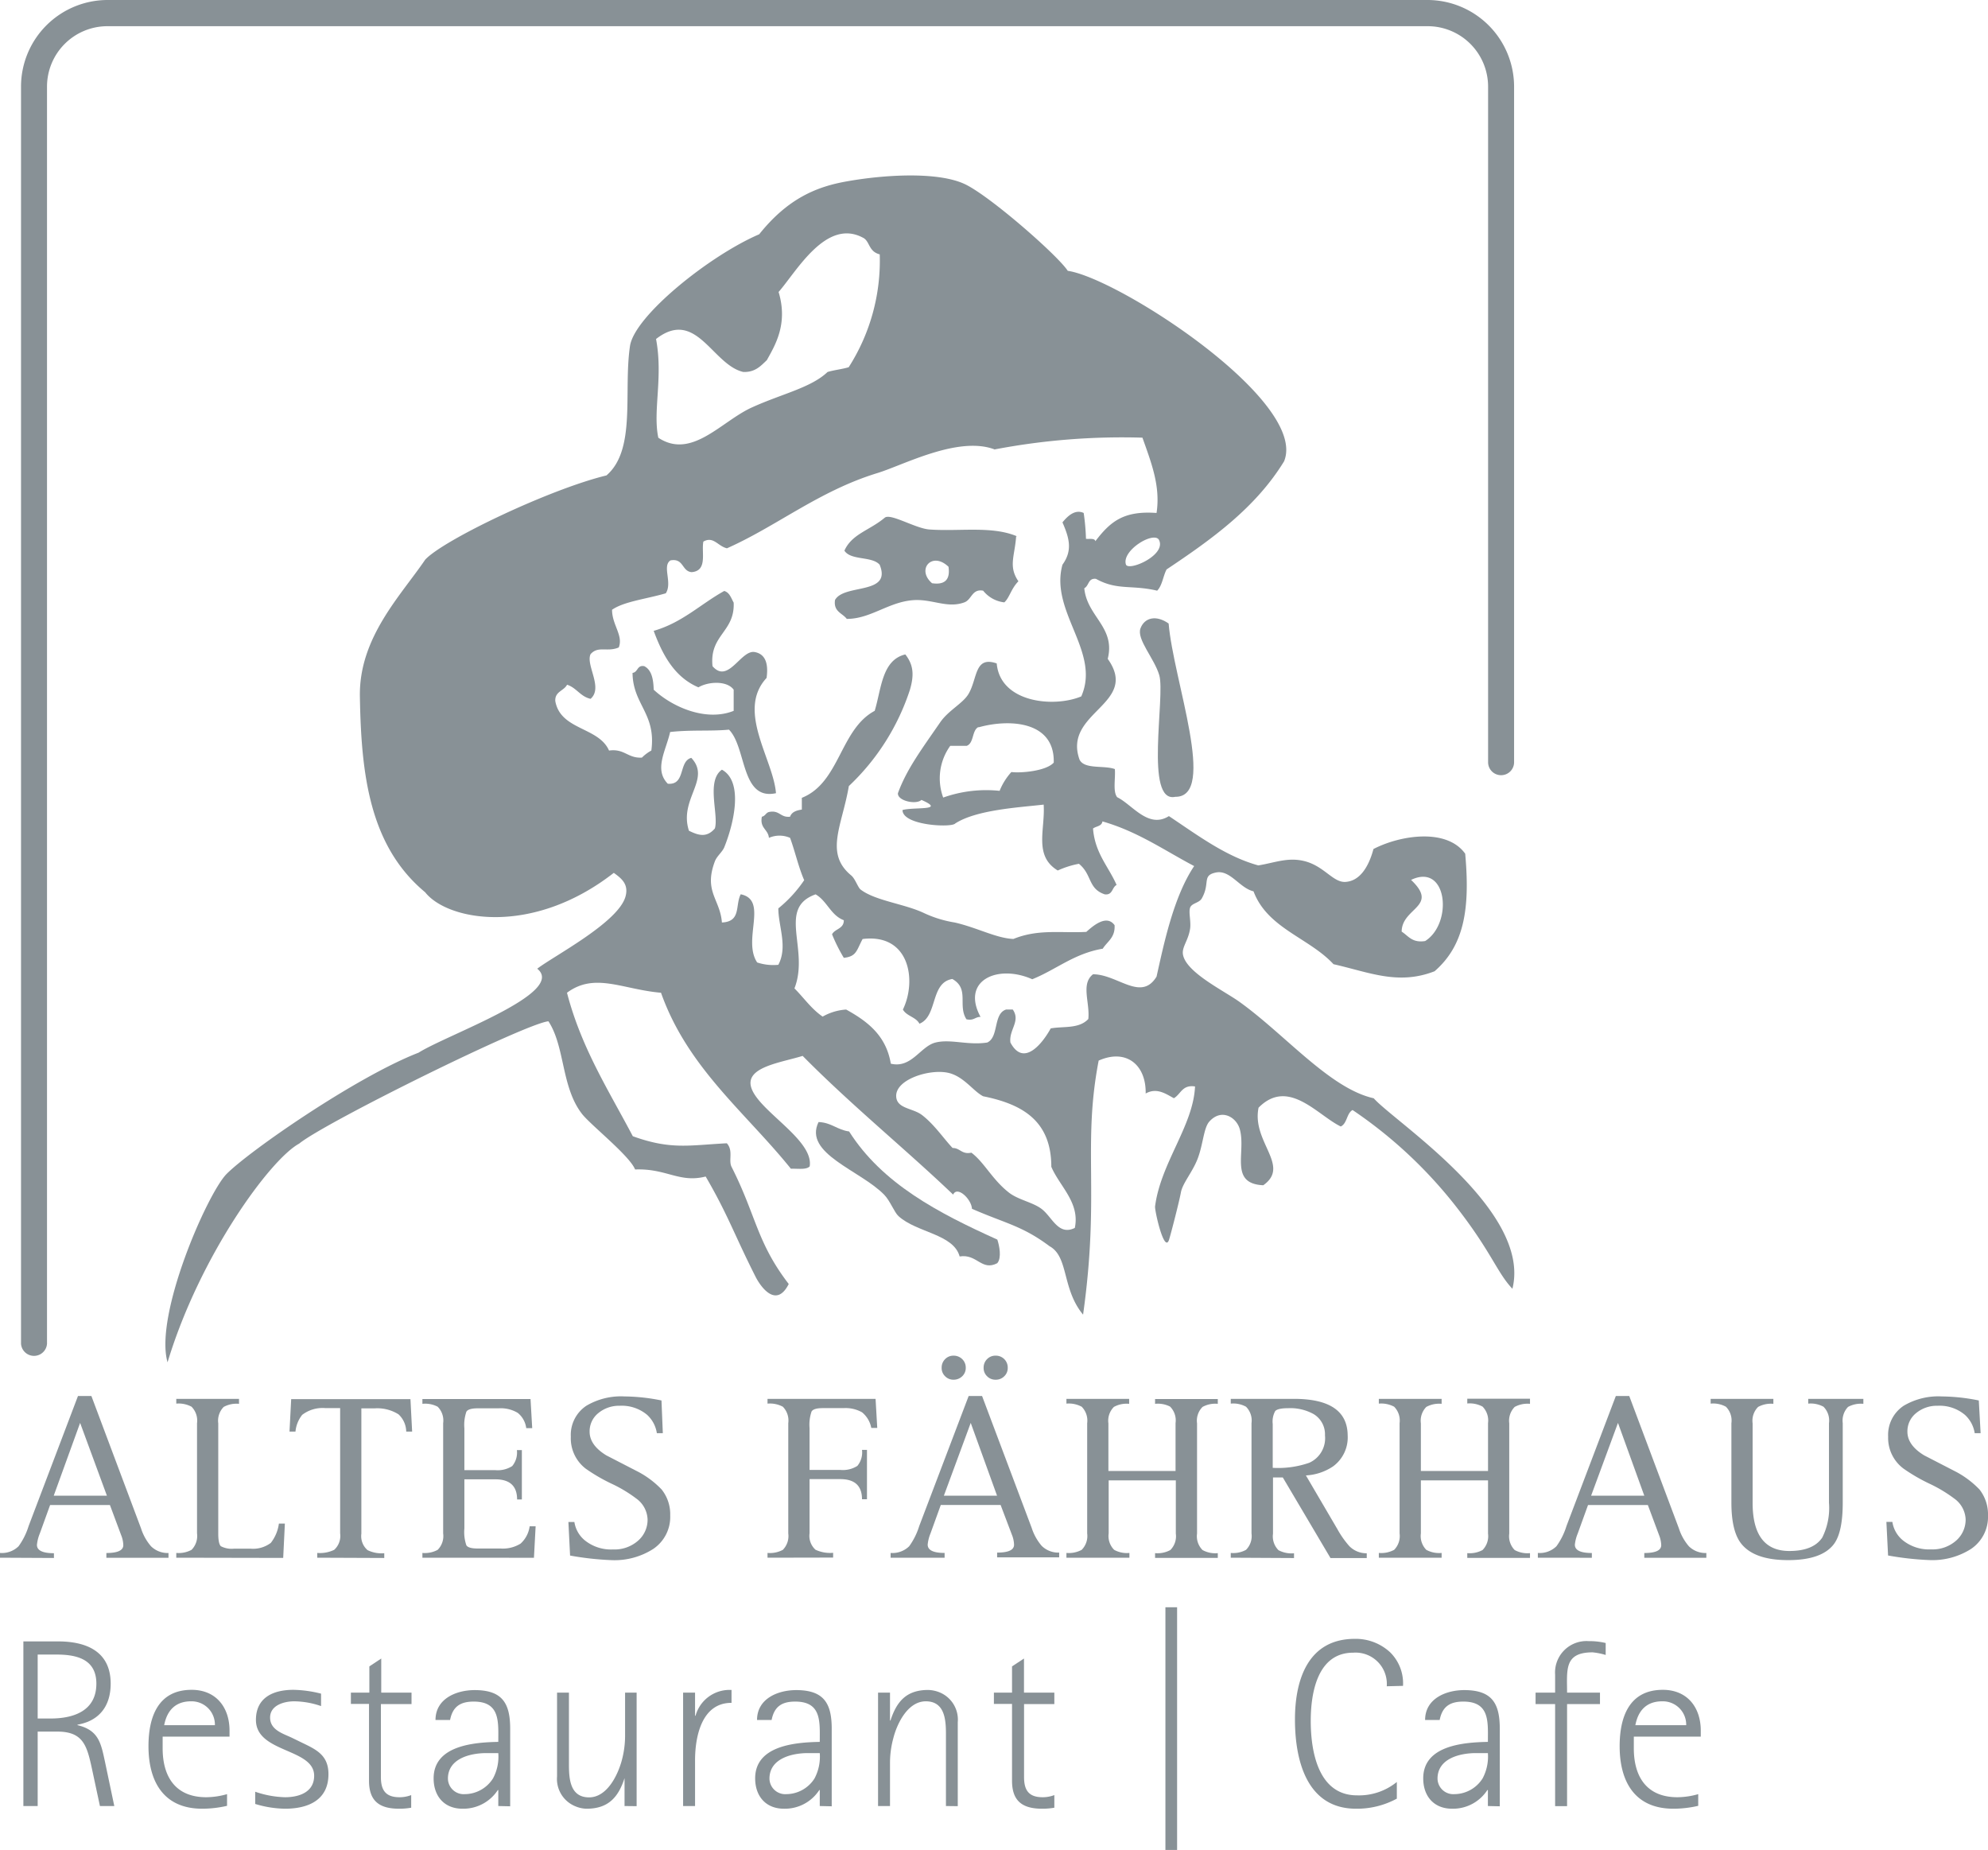 <svg xmlns="http://www.w3.org/2000/svg" viewBox="0 0 296.03 275.42"><defs><style>.cls-1,.cls-2{fill:#889196;}.cls-2{fill-rule:evenodd;}</style></defs><g id="Ebene_2" data-name="Ebene 2"><g id="Ebene_1-2" data-name="Ebene 1"><path class="cls-1" d="M0,231.91v-.71a3.54,3.54,0,0,0,2.77-1,10.29,10.29,0,0,0,1.49-3l7.35-19.36h2L21,227.54a7.61,7.61,0,0,0,1.49,2.67,3.54,3.54,0,0,0,2.6,1v.71H15.84v-.71q2.52,0,2.52-1.17a4.17,4.17,0,0,0-.32-1.49l-1.67-4.48H7.46l-1.53,4.23A6,6,0,0,0,5.5,230c0,.83.85,1.24,2.53,1.24v.71Zm11.93-20.07L8,222.68h7.92Z"/><path class="cls-1" d="M26.25,231.91v-.71a4.05,4.05,0,0,0,2.27-.46,2.93,2.93,0,0,0,.82-2.45V211.88a2.93,2.93,0,0,0-.82-2.45,4.05,4.05,0,0,0-2.27-.46v-.71h9.34V209a4,4,0,0,0-2.28.46,2.93,2.93,0,0,0-.81,2.45v16.41c0,1,.13,1.64.39,1.88a3.46,3.46,0,0,0,2,.36h2.38a4.37,4.37,0,0,0,3.06-.86,5.93,5.93,0,0,0,1.2-2.87h.89l-.25,5.11Z"/><path class="cls-1" d="M47.24,231.91v-.71a4.92,4.92,0,0,0,2.52-.46,2.79,2.79,0,0,0,.89-2.45V209.64H48.48a5,5,0,0,0-3.48,1,4.68,4.68,0,0,0-1,2.49h-.89l.25-4.83H61.12l.25,4.83h-.88a3.6,3.6,0,0,0-1.14-2.56,5.93,5.93,0,0,0-3.62-.89H53.81v18.65a2.75,2.75,0,0,0,.92,2.45,4.71,4.71,0,0,0,2.49.46v.71Z"/><path class="cls-1" d="M62.9,231.91v-.71a4,4,0,0,0,2.27-.46,2.9,2.9,0,0,0,.82-2.45V211.88a2.9,2.9,0,0,0-.82-2.45A4,4,0,0,0,62.9,209v-.71H79l.25,4.33h-.89a3.46,3.46,0,0,0-1.26-2.27,4.92,4.92,0,0,0-2.86-.68H71.11c-.9,0-1.46.17-1.66.5a6.08,6.08,0,0,0-.3,2.48v6.22h4.58a4,4,0,0,0,2.54-.6,3.14,3.14,0,0,0,.7-2.38h.74v7.35H77q0-3-3.24-3H69.15v7.31a6,6,0,0,0,.3,2.52c.2.31.76.47,1.66.47h3.41a5,5,0,0,0,3-.73,4.23,4.23,0,0,0,1.35-2.58h.89l-.25,4.69Z"/><path class="cls-1" d="M98.7,213.37h-.89a4.63,4.63,0,0,0-1.45-2.73,5.88,5.88,0,0,0-4.09-1.35,4.83,4.83,0,0,0-3.16,1.08,3.46,3.46,0,0,0-1.31,2.79c0,1.32.83,2.5,2.48,3.51l4.83,2.49a13.69,13.69,0,0,1,3.41,2.59,5.9,5.9,0,0,1,1.28,3.87,5.74,5.74,0,0,1-2.55,5A10.7,10.7,0,0,1,91,232.27a44.17,44.17,0,0,1-6.11-.68l-.25-5h.89a4.39,4.39,0,0,0,1.56,2.74,6.21,6.21,0,0,0,4.19,1.35,5.28,5.28,0,0,0,3.73-1.3,4.12,4.12,0,0,0,1.42-3.18,4,4,0,0,0-1.67-3.09,20.35,20.35,0,0,0-3.72-2.23,26.43,26.43,0,0,1-3.8-2.21A5.69,5.69,0,0,1,85,213.9a5.21,5.21,0,0,1,2.31-4.61A10.11,10.11,0,0,1,93,207.9a28.36,28.36,0,0,1,5.5.6Z"/><path class="cls-1" d="M114.29,231.91v-.71a4.09,4.09,0,0,0,2.28-.46,2.93,2.93,0,0,0,.81-2.45V211.88a2.93,2.93,0,0,0-.81-2.45,4.09,4.09,0,0,0-2.28-.46v-.71h16.09l.25,4.33h-.89a3.92,3.92,0,0,0-1.38-2.33,5,5,0,0,0-2.74-.62H122.5c-.9,0-1.45.17-1.65.5a6.08,6.08,0,0,0-.3,2.48v6.22h4.58a4,4,0,0,0,2.54-.6,3.14,3.14,0,0,0,.69-2.38h.74v7.35h-.74q0-3-3.23-3h-4.58v8.06a2.79,2.79,0,0,0,.88,2.45,5.1,5.1,0,0,0,2.63.46v.71Z"/><path class="cls-1" d="M132.62,231.91v-.71a3.54,3.54,0,0,0,2.77-1,10.29,10.29,0,0,0,1.49-3l7.36-19.36h2l7.39,19.64a7.77,7.77,0,0,0,1.49,2.67,3.54,3.54,0,0,0,2.6,1v.71h-9.24v-.71q2.52,0,2.52-1.17a4.17,4.17,0,0,0-.32-1.49L149,224.06h-8.91l-1.53,4.23a5.85,5.85,0,0,0-.42,1.67c0,.83.84,1.24,2.52,1.24v.71Zm9.38-26.5a1.71,1.71,0,0,1-1.26-.51,1.68,1.68,0,0,1-.52-1.26,1.76,1.76,0,0,1,.52-1.3,1.71,1.71,0,0,1,1.26-.51,1.81,1.81,0,0,1,1.28.51,1.76,1.76,0,0,1,.53,1.3,1.69,1.69,0,0,1-.53,1.26A1.81,1.81,0,0,1,142,205.41Zm2.55,6.43-4,10.84h7.92Zm3.7-6.43a1.71,1.71,0,0,1-1.26-.51,1.68,1.68,0,0,1-.52-1.26,1.76,1.76,0,0,1,.52-1.3,1.71,1.71,0,0,1,1.26-.51,1.76,1.76,0,0,1,1.81,1.81,1.68,1.68,0,0,1-.52,1.26A1.75,1.75,0,0,1,148.25,205.41Z"/><path class="cls-1" d="M158.8,231.91v-.71a4.05,4.05,0,0,0,2.27-.46,2.93,2.93,0,0,0,.82-2.45V211.88a2.93,2.93,0,0,0-.82-2.45,4.05,4.05,0,0,0-2.27-.46v-.71h9.34V209a3.92,3.92,0,0,0-2.27.46,2.9,2.9,0,0,0-.82,2.45V219h10v-7.14a2.9,2.9,0,0,0-.82-2.45A4,4,0,0,0,172,209v-.71h9.34V209a3.94,3.94,0,0,0-2.27.46,2.9,2.9,0,0,0-.82,2.45v16.41a2.9,2.9,0,0,0,.82,2.45,3.94,3.94,0,0,0,2.27.46v.71H172v-.71a4,4,0,0,0,2.27-.46,2.9,2.9,0,0,0,.82-2.45V220.4h-10v7.89a2.9,2.9,0,0,0,.82,2.45,3.92,3.92,0,0,0,2.27.46v.71Z"/><path class="cls-1" d="M183.27,231.91v-.71a3.94,3.94,0,0,0,2.27-.46,2.9,2.9,0,0,0,.82-2.45V211.88a2.9,2.9,0,0,0-.82-2.45,3.94,3.94,0,0,0-2.27-.46v-.71h9.41q7.95,0,8,5.43a5.34,5.34,0,0,1-2.17,4.62,8,8,0,0,1-4.05,1.35l4.69,8a14,14,0,0,0,1.78,2.53,3.58,3.58,0,0,0,2.59,1.06v.71h-5.4l-7.1-12h-1.46v8.38a2.9,2.9,0,0,0,.82,2.45,4.12,4.12,0,0,0,2.31.46v.71ZM189.52,212v6.53a14.11,14.11,0,0,0,5.43-.75,4,4,0,0,0,2.35-4.08,3.51,3.51,0,0,0-1.67-3.16,7.15,7.15,0,0,0-3.8-.89c-1,0-1.69.14-1.94.43A3.21,3.21,0,0,0,189.52,212Z"/><path class="cls-1" d="M205.32,231.91v-.71a4.09,4.09,0,0,0,2.28-.46,2.93,2.93,0,0,0,.81-2.45V211.88a2.93,2.93,0,0,0-.81-2.45,4.09,4.09,0,0,0-2.28-.46v-.71h9.35V209a4,4,0,0,0-2.28.46,2.93,2.93,0,0,0-.81,2.45V219h10v-7.14a2.93,2.93,0,0,0-.82-2.45,4.05,4.05,0,0,0-2.27-.46v-.71h9.34V209a4,4,0,0,0-2.28.46,2.93,2.93,0,0,0-.81,2.45v16.41a2.93,2.93,0,0,0,.81,2.45,4,4,0,0,0,2.28.46v.71h-9.34v-.71a4.05,4.05,0,0,0,2.27-.46,2.93,2.93,0,0,0,.82-2.45V220.4h-10v7.89a2.93,2.93,0,0,0,.81,2.45,4,4,0,0,0,2.28.46v.71Z"/><path class="cls-1" d="M229,231.91v-.71a3.54,3.54,0,0,0,2.77-1,10.29,10.29,0,0,0,1.49-3l7.35-19.36h2L250,227.54a7.61,7.61,0,0,0,1.49,2.67,3.52,3.52,0,0,0,2.6,1v.71h-9.24v-.71q2.52,0,2.52-1.17a4.4,4.4,0,0,0-.32-1.49l-1.67-4.48h-8.91l-1.53,4.23a6,6,0,0,0-.43,1.67c0,.83.84,1.24,2.53,1.24v.71Zm11.93-20.07-4,10.84h7.92Z"/><path class="cls-1" d="M274.4,211.88v11.83c0,2.89-.42,4.92-1.27,6.11q-1.78,2.44-6.82,2.45t-7-2.42q-1.49-1.84-1.49-6.14V211.88a2.9,2.9,0,0,0-.82-2.45,3.94,3.94,0,0,0-2.27-.46v-.71h9.34V209a4,4,0,0,0-2.27.46,2.9,2.9,0,0,0-.82,2.45v11.83q0,7.17,5.47,7.17,3.56,0,4.9-2a9.84,9.84,0,0,0,1-5.18V211.88a2.9,2.9,0,0,0-.82-2.45,4,4,0,0,0-2.27-.46v-.71h8.21V209a4,4,0,0,0-2.28.46A2.93,2.93,0,0,0,274.4,211.88Z"/><path class="cls-1" d="M294.93,213.37h-.88a4.64,4.64,0,0,0-1.46-2.73,5.86,5.86,0,0,0-4.08-1.35,4.83,4.83,0,0,0-3.17,1.08,3.46,3.46,0,0,0-1.31,2.79c0,1.32.83,2.5,2.49,3.51l4.83,2.49a13.88,13.88,0,0,1,3.41,2.59,6,6,0,0,1,1.27,3.87,5.74,5.74,0,0,1-2.55,5,10.7,10.7,0,0,1-6.22,1.64,44.33,44.33,0,0,1-6.11-.68l-.25-5h.89a4.39,4.39,0,0,0,1.56,2.74,6.22,6.22,0,0,0,4.2,1.35,5.3,5.3,0,0,0,3.73-1.3,4.15,4.15,0,0,0,1.42-3.18A4,4,0,0,0,291,223.1a20.91,20.91,0,0,0-3.73-2.23,26.43,26.43,0,0,1-3.8-2.21,5.69,5.69,0,0,1-2.31-4.76,5.21,5.21,0,0,1,2.31-4.61,10.11,10.11,0,0,1,5.68-1.39,28.53,28.53,0,0,1,5.51.6Z"/><path class="cls-1" d="M14.88,268.88l-1.24-5.79c-.71-3.23-1.31-5.29-5.08-5.29H5.61v11.08H3.48V244.37H8.63c4.19,0,7.85,1.46,7.85,6.29,0,2.56-1,4.69-3.44,5.69a8.42,8.42,0,0,1-1.5.42v.07c3.13.75,3.49,2.63,4.09,5.44l1.39,6.6ZM8.42,246.33H5.61v9.52H7.53c3.45,0,6.82-1.14,6.82-5.19C14.35,247,11.4,246.33,8.42,246.33Z"/><path class="cls-1" d="M24.22,258.55c0,.57,0,1.17,0,1.74,0,4.19,1.88,7.28,6.5,7.28a11.61,11.61,0,0,0,3.09-.46v1.74a16.41,16.41,0,0,1-3.7.43c-5.71,0-8-4-8-9.31,0-4.34,1.42-8.39,6.43-8.39,3.62,0,5.64,2.6,5.64,6.08v.89Zm4.23-5.26c-2.34,0-3.59,1.39-4,3.55H32A3.47,3.47,0,0,0,28.45,253.29Z"/><path class="cls-1" d="M42.44,269.28a15.91,15.91,0,0,1-4.44-.71v-1.82a14.7,14.7,0,0,0,4.44.82c2.1,0,4.34-.75,4.34-3.2,0-4.12-8.67-3.37-8.67-8.31,0-3.34,2.59-4.48,5.58-4.48a17.72,17.72,0,0,1,4.12.57V254a12.59,12.59,0,0,0-4-.71c-1.49,0-3.59.57-3.59,2.42s1.92,2.38,3.23,3l1.46.71c2.2,1.06,4,1.88,4,4.72C48.91,268,45.89,269.28,42.44,269.28Z"/><path class="cls-1" d="M59.42,269.28c-3,0-4.47-1.21-4.47-4.16V253.68h-2.7V252H55v-3.91l1.77-1.17V252h4.51v1.7H56.72v10.87c0,1.92.68,3,2.77,3a4.76,4.76,0,0,0,1.74-.32v1.88A10.05,10.05,0,0,1,59.42,269.28Z"/><path class="cls-1" d="M74.2,268.88V266.5h-.07a6.13,6.13,0,0,1-5.26,2.78c-2.74,0-4.3-1.89-4.3-4.52,0-4.9,6-5.36,9.63-5.43,0-2.95.32-6-3.66-6-2,0-3.13.75-3.52,2.74H64.85c0-3.17,3.09-4.45,5.83-4.45,4.16,0,5.29,2,5.29,5.76v11.54ZM72.42,261c-2.42,0-5.72.82-5.72,3.8a2.35,2.35,0,0,0,2.52,2.31,5,5,0,0,0,4.19-2.34A6.81,6.81,0,0,0,74.2,261Z"/><path class="cls-1" d="M93,268.88v-4.15H93c-.92,2.84-2.42,4.55-5.65,4.55a4.46,4.46,0,0,1-1.67-.36,4.39,4.39,0,0,1-2.73-4.44V252h1.77v10.65c0,2.13.14,4.94,3,4.94,2.66,0,4.26-3.27,4.86-5.47a14,14,0,0,0,.5-3.66V252H94.8v16.9Z"/><path class="cls-1" d="M103.5,262.06v6.82h-1.78V252h1.78v3.44h.07a5.25,5.25,0,0,1,5.36-3.84v1.92C104.49,253.5,103.5,258.55,103.5,262.06Z"/><path class="cls-1" d="M122.07,268.88V266.5H122a6.11,6.11,0,0,1-5.26,2.78c-2.73,0-4.29-1.89-4.29-4.52,0-4.9,6-5.36,9.62-5.43,0-2.95.32-6-3.66-6-2,0-3.12.75-3.51,2.74h-2.17c0-3.17,3.09-4.45,5.83-4.45,4.15,0,5.29,2,5.29,5.76v11.54ZM120.3,261c-2.42,0-5.72.82-5.72,3.8a2.35,2.35,0,0,0,2.52,2.31,5,5,0,0,0,4.19-2.34,6.89,6.89,0,0,0,.78-3.77Z"/><path class="cls-1" d="M140.86,268.88V258.23c0-2.13-.14-4.94-3-4.94-2.67,0-4.27,3.27-4.83,5.47a14,14,0,0,0-.5,3.66v6.46h-1.78V252h1.78v4.15h.07c.92-2.84,2.38-4.55,5.61-4.55a4.85,4.85,0,0,1,1.71.36,4.39,4.39,0,0,1,2.7,4.44v12.5Z"/><path class="cls-1" d="M155.17,269.28c-3,0-4.47-1.21-4.47-4.16V253.68H148V252h2.7v-3.91l1.78-1.17V252H157v1.7h-4.51v10.87c0,1.92.67,3,2.77,3a4.84,4.84,0,0,0,1.74-.32v1.88A10.16,10.16,0,0,1,155.17,269.28Z"/><path class="cls-1" d="M173.54,275.42V239.29h1.74v36.13Z"/><path class="cls-1" d="M206.5,251.05a4.66,4.66,0,0,0-5-5c-5.33,0-6.32,6-6.32,10.16,0,4.51,1.1,11.08,6.89,11.08A8.93,8.93,0,0,0,208,265.3v2.48a12.42,12.42,0,0,1-6.08,1.5c-7.38,0-9.09-7.29-9.09-13.29s2-12,8.92-12a7.54,7.54,0,0,1,5.25,2,6.48,6.48,0,0,1,1.92,5Z"/><path class="cls-1" d="M221.56,268.88V266.5h-.08a6.1,6.1,0,0,1-5.25,2.78c-2.74,0-4.3-1.89-4.3-4.52,0-4.9,6-5.36,9.63-5.43,0-2.95.32-6-3.66-6-2,0-3.13.75-3.52,2.74h-2.17c0-3.17,3.09-4.45,5.83-4.45,4.16,0,5.29,2,5.29,5.76v11.54ZM219.78,261c-2.42,0-5.72.82-5.72,3.8a2.35,2.35,0,0,0,2.52,2.31,5,5,0,0,0,4.19-2.34,6.89,6.89,0,0,0,.79-3.77Z"/><path class="cls-1" d="M237.15,246c-4.26,0-3.8,2.6-3.8,6h4.9v1.7h-4.9v15.2h-1.78v-15.2h-2.91V252h2.91v-2.67a4.68,4.68,0,0,1,5-5,10.39,10.39,0,0,1,2.53.28v1.78A10,10,0,0,0,237.15,246Z"/><path class="cls-1" d="M243.29,258.55c0,.57,0,1.17,0,1.74,0,4.19,1.88,7.28,6.5,7.28a11.61,11.61,0,0,0,3.09-.46v1.74a16.41,16.41,0,0,1-3.7.43c-5.72,0-8-4-8-9.31,0-4.34,1.42-8.39,6.43-8.39,3.63,0,5.65,2.6,5.65,6.08v.89Zm4.23-5.26c-2.35,0-3.59,1.39-4,3.55h7.57A3.48,3.48,0,0,0,247.52,253.29Z"/><path class="cls-2" d="M172.31,87.94c-3.85-.91-5.93,0-9.11-1.76-1.19-.14-1,1-1.74,1.4.4,4.22,4.68,5.79,3.49,10.51,4.82,6.75-6.73,7.9-4.2,15,.73,1.49,3.63.81,5.26,1.41.12,1.38-.33,3.35.35,4.19,2.24,1.09,4.63,4.75,7.7,2.81,4.27,2.84,8.45,6,13.31,7.34,2.3-.36,4.28-1.21,6.65-.69,3.08.66,4.42,3.23,6.29,3.15,2.11-.1,3.47-2.13,4.21-4.9,4-2.07,10.91-3.14,13.66.7.74,8.2-.14,13.66-4.56,17.5-5.43,2.12-9.76.14-15.05-1.05-3.65-3.94-9.84-5.33-11.91-10.85-2.09-.49-3.47-3.24-5.6-2.8s-.81,1.56-2.1,3.85c-.4.71-1.51.69-1.75,1.4s.17,2.05,0,3.15c-.27,1.76-1.27,2.72-1.05,3.85.51,2.65,6.05,5.32,8.4,7,6.84,4.9,13.46,12.9,20,14.36,3,3.44,23.57,16.67,20.65,28.36-2.33-2.45-3.15-5.58-8.58-12.48a67.39,67.39,0,0,0-15.22-14.13c-.9.49-.79,2-1.76,2.45-3.48-1.68-7.8-7.29-12.24-2.8-1.05,5.11,4.82,8.65.7,11.55-5.15-.24-2.5-4.94-3.51-8.4-.51-1.74-2.74-3.11-4.55-1.05-.84,1-.9,3.46-1.75,5.6-.77,1.94-2.2,3.55-2.45,4.9s-1.39,5.8-1.75,7c-.7,2.29-2.18-4.3-2.1-4.91.84-6.47,5.69-12,5.95-17.85-1.92-.29-2.11,1.15-3.15,1.75-1.15-.61-2.53-1.64-4.2-.7.08-4.32-2.94-6.71-7-4.9-2.44,12.71.21,19.79-2.32,37.82-3.18-3.82-2.12-8.62-5-10.19-4.07-3.05-6.61-3.4-11.55-5.57-.06-1.41-2.18-3.47-2.8-2.11-7-6.69-15.15-13.3-22.41-20.65-3.23,1-8.41,1.64-7.7,4.55.87,3.53,9.39,7.86,8.75,11.9-.51.54-1.79.31-2.8.35C111,165.59,102.4,159,98.43,147.8c-5.74-.49-9.86-3.08-14,0,2.14,8.24,6.22,14.56,9.8,21.36,5.7,2.06,8.44,1.33,14,1.05,1,1.1.22,2.52.7,3.5,3.69,7.28,3.75,11.25,8.52,17.45-1.83,3.62-4.09.55-4.9-1-3.23-6.38-4.12-9.25-7.47-15-3.93,1-5.83-1.23-10.51-1.05-.82-2.09-6.9-6.84-8-8.4-3-4-2.43-9.86-4.9-13.66-3.26.25-33.28,15.06-37.12,18.21-4.28,2.31-14.79,16.64-19.6,32.56-2-7,5.87-25,8.75-28,3.29-3.37,19.28-14.47,28.63-18.1C66.65,154,84.43,147.8,80,144.22c2.46-1.9,12.1-6.89,13.15-10.77.49-1.83-.62-2.68-1.75-3.5-12.2,9.51-24.78,7.09-28.09,2.89-8.31-6.9-9.53-17.61-9.72-29.15-.15-8.76,6.08-15,9.72-20.36,2.65-2.91,18.5-10.49,27-12.55,4.46-3.85,2.5-12.48,3.5-19.26.66-4.48,11.83-13.46,19.24-16.64,4.23-5.29,8.48-7.07,13-7.87,5.57-1,13.45-1.48,17.51.35C147.21,29,157.49,38,159,40.32c7.57,1.1,35.87,19.46,32.21,28.36-4.25,6.94-10.79,11.62-17.5,16.1-.52,1-.64,2.4-1.4,3.16M128.54,35.41c-5.51-3-9.92,5-12.6,8.06,1.45,4.81-.57,8-1.75,10.15-.88.82-1.69,1.81-3.5,1.76-4.62-1.05-7-9.56-13-4.91,1.08,5.73-.51,10.71.34,14.7,5,3.3,9.41-2.5,14-4.54,4.41-2,8.75-2.91,11.2-5.25,1-.3,2.16-.41,3.15-.71A29.43,29.43,0,0,0,131,37.87c-1.68-.43-1.46-1.92-2.45-2.46m19.61,31.52c-5.43-2.1-13.59,2.3-17.51,3.5-8.69,2.66-15,7.92-22.4,11.2-1.36-.31-2-1.85-3.51-1-.33,1.56.68,4.36-1.75,4.55-1.49-.13-1.15-2.11-3.15-1.75-1.29.83.33,3.33-.7,4.9-3,.87-6.23,1.22-8,2.45,0,2.26,1.7,3.82,1,5.61-1.72.74-3.06-.29-4.2,1-.75,1.62,1.92,5,0,6.65-1.53-.34-2.09-1.65-3.5-2.1-.47.93-1.85,1-1.75,2.45.79,4.34,6.45,3.82,8,7.35,2.3-.32,2.79,1.18,4.9,1.05a6.11,6.11,0,0,1,1.4-1.05c.74-5.53-2.75-6.81-2.8-11.56.83-.1.65-1.21,1.75-1,1.08.55,1.36,1.91,1.4,3.5,2.79,2.6,7.81,4.79,11.91,3.15v-3.15c-1-1.38-3.79-1.22-5.25-.35-3.52-1.5-5.31-4.74-6.66-8.41,4.26-1.22,7-4,10.51-5.94.79.25,1,1,1.4,1.74.19,4.4-3.63,4.78-3.15,9.46,2.35,2.72,4.23-2.5,6.3-2.1,1.06.2,2.15,1,1.75,3.85-4.53,4.89,1,12.09,1.4,17.16-5.25,1.14-4.37-6.82-7-9.46-2.74.26-5.61,0-8.76.35-.64,2.81-2.43,5.57-.35,7.7,2.69.24,1.57-3.34,3.5-3.85,3,3.19-1.89,6.12-.35,10.85,1.39.68,2.63,1.09,3.86-.34.61-2-1.34-7.09,1.05-8.75,3.24,1.77,1.79,8,.35,11.55-.29.71-1.11,1.32-1.4,2.1-1.69,4.49.78,5.62,1.05,9.1,2.9-.13,1.95-2.57,2.8-4.2,4.17.85.2,6.78,2.45,10.15a7.59,7.59,0,0,0,3.15.35c1.43-2.7,0-5.75,0-8.4a19.25,19.25,0,0,0,3.85-4.2c-.85-1.95-1.35-4.25-2.1-6.3a3.92,3.92,0,0,0-3.15,0c-.12-1.29-1.39-1.42-1.05-3.15.5-.09.59-.58,1.05-.7,1.6-.33,1.69.87,3.15.7.24-.7.93-.94,1.75-1.06v-1.75c5.67-2.26,5.68-10.19,10.85-12.95,1-3.29,1.07-7.57,4.56-8.4,1.22,1.55,1.33,3.06.69,5.25a34.33,34.33,0,0,1-9.1,14.35c-1,5.91-3.66,10,.36,13.31.59.49,1,1.81,1.4,2.1,2.18,1.67,6.54,2.12,9.44,3.5a17.21,17.21,0,0,0,4.56,1.4c3.34.76,6.2,2.35,8.75,2.45,3.71-1.51,7.07-.85,10.85-1.05.93-.83,3-2.68,4.21-1,.11,1.86-1.09,2.42-1.76,3.5-4.29.73-6.92,3.11-10.5,4.55-5.13-2.29-10.65.16-7.7,5.6-.82,0-1,.61-2.1.36-1.34-2.08.5-4.53-2.1-6-3.32.54-2.15,5.56-4.9,6.66-.51-1-1.92-1.13-2.46-2.11,2.1-4.32,1-11.37-6-10.5-.91,1.68-.88,2.6-2.8,2.8a24.84,24.84,0,0,1-1.75-3.5c.44-.85,1.77-.8,1.75-2.1-1.95-.73-2.49-2.87-4.2-3.85-5.78,2.05-.87,8.2-3.15,14,1.4,1.4,2.53,3.07,4.2,4.2a8.15,8.15,0,0,1,3.5-1.05c3.16,1.75,5.95,3.85,6.65,8.06,3.1.74,4.4-2.59,6.66-3.15s4.82.45,7.7,0c1.76-.81.86-4.28,2.8-4.91h1c1.21,1.74-.6,3-.35,4.91,2,3.77,4.85,0,6-2.1,1.9-.35,4.19.1,5.6-1.4.26-2.44-1.15-5.22.7-6.66,3.66,0,7.15,4.13,9.46.35,1.07-4.76,2.5-11.83,5.6-16.46-4.43-2.33-8.39-5.14-13.66-6.65-.09.73-.93.7-1.4,1.06.29,3.68,2.3,5.64,3.51,8.4-.7.35-.56,1.55-1.76,1.4-2.53-.84-1.87-2.95-3.85-4.55a13.55,13.55,0,0,0-3.15,1c-3.62-2.19-1.85-6.1-2.1-9.81-3.65.42-10,.76-13.17,2.81-.51.65-7.84.32-7.85-2,1.69-.49,6.6.15,2.82-1.51-.77.75-3.6.15-3.5-1,1.29-3.55,3.52-6.53,6.3-10.56,1.21-1.76,3.37-2.81,4.2-4.2,1.38-2.31.86-5.72,4.21-4.56.51,5.83,8.47,6.63,12.59,4.91,2.94-6.64-4.74-12.62-2.8-19.61,1.55-2.14,1-4,0-6.3.75-.92,1.86-2,3.16-1.4a32.56,32.56,0,0,1,.34,3.85c.53.06,1.3-.13,1.4.35,2.22-2.9,4.18-4.56,9.11-4.2.61-4-.79-7.5-2.1-11.21a101.26,101.26,0,0,0-22.06,1.76m19.61,17.15c.48,1,6.18-1.49,4.87-3.76-.91-1.18-5.58,1.71-4.87,3.76M145.7,108.24c-1,.5-.64,2.39-1.75,2.8H141.5a8.28,8.28,0,0,0-1.05,7.7,19.16,19.16,0,0,1,8.4-1,9.36,9.36,0,0,1,1.75-2.8c1.44.18,5.16-.14,6.31-1.4.17-6.24-6.7-6.53-11.21-5.25M210.12,131c4.23,4-1.38,4.1-1.4,7.7,1,.63,1.55,1.71,3.5,1.4,4.17-2.63,3.32-11.71-2.1-9.1m-53.57,42.71c0-6.93-4.42-9.34-10.15-10.5-1.51-.78-2.91-3-5.25-3.5-2.78-.59-7.79,1-7.7,3.5.06,1.87,2.48,1.74,3.85,2.8,1.85,1.42,3.29,3.59,4.55,4.9,1.15,0,1.34,1,2.8.7,1.93,1.45,3.1,4,5.6,5.95,1.41,1.09,3.6,1.44,4.9,2.46,1.55,1.21,2.46,4,4.9,2.79.79-3.78-2.28-6.21-3.5-9.1"/><path class="cls-2" d="M151.31,79.88c-.21,2.94-1.18,4.44.34,6.66-1.11,1.13-1.32,2.45-2.1,3.14a4.7,4.7,0,0,1-3.15-1.74c-1.68-.31-1.69,1.34-2.8,1.74-2.36.87-4.42-.32-7-.35-4,0-6.79,2.83-10.51,2.81-.65-.87-2-1.06-1.75-2.81,1.35-2.47,8.51-.7,6.65-5.25-1.13-1.31-4.29-.6-5.25-2.1,1.12-2.5,3.73-3,6-4.9.84-.72,4.58,1.6,6.66,1.75,4.44.32,9.28-.56,13,1m-12.61,7q2.87.42,2.45-2.45c-2.46-2.36-4.83.41-2.45,2.45"/><path class="cls-2" d="M175,118.63c-4.61,1-1.46-14.93-2.37-18.09-.72-2.5-3.42-5.37-2.8-7s2.37-2,4.19-.71c.7,8.43,7.28,25.85,1,25.8"/><path class="cls-2" d="M148.51,188.06c-2.36,1.23-3-1.42-5.61-1-.92-3.36-6.39-3.53-9.1-6-.62-.55-1.25-2.27-2.11-3.16-3.51-3.65-12.11-6.14-9.8-10.85,1.92.07,2.79,1.17,4.55,1.4,4.94,7.79,13.3,12.14,22.07,16.1.3.88.67,2.72,0,3.5"/><path class="cls-1" d="M223.52,115.41a1.93,1.93,0,0,1-1.93-1.93V12.9a9,9,0,0,0-9-9H16a9,9,0,0,0-9,9V200.06a1.94,1.94,0,0,1-3.87,0V12.9A12.9,12.9,0,0,1,16,0H212.57a12.91,12.91,0,0,1,12.89,12.9V113.48a1.93,1.93,0,0,1-1.94,1.93"/></g></g></svg>